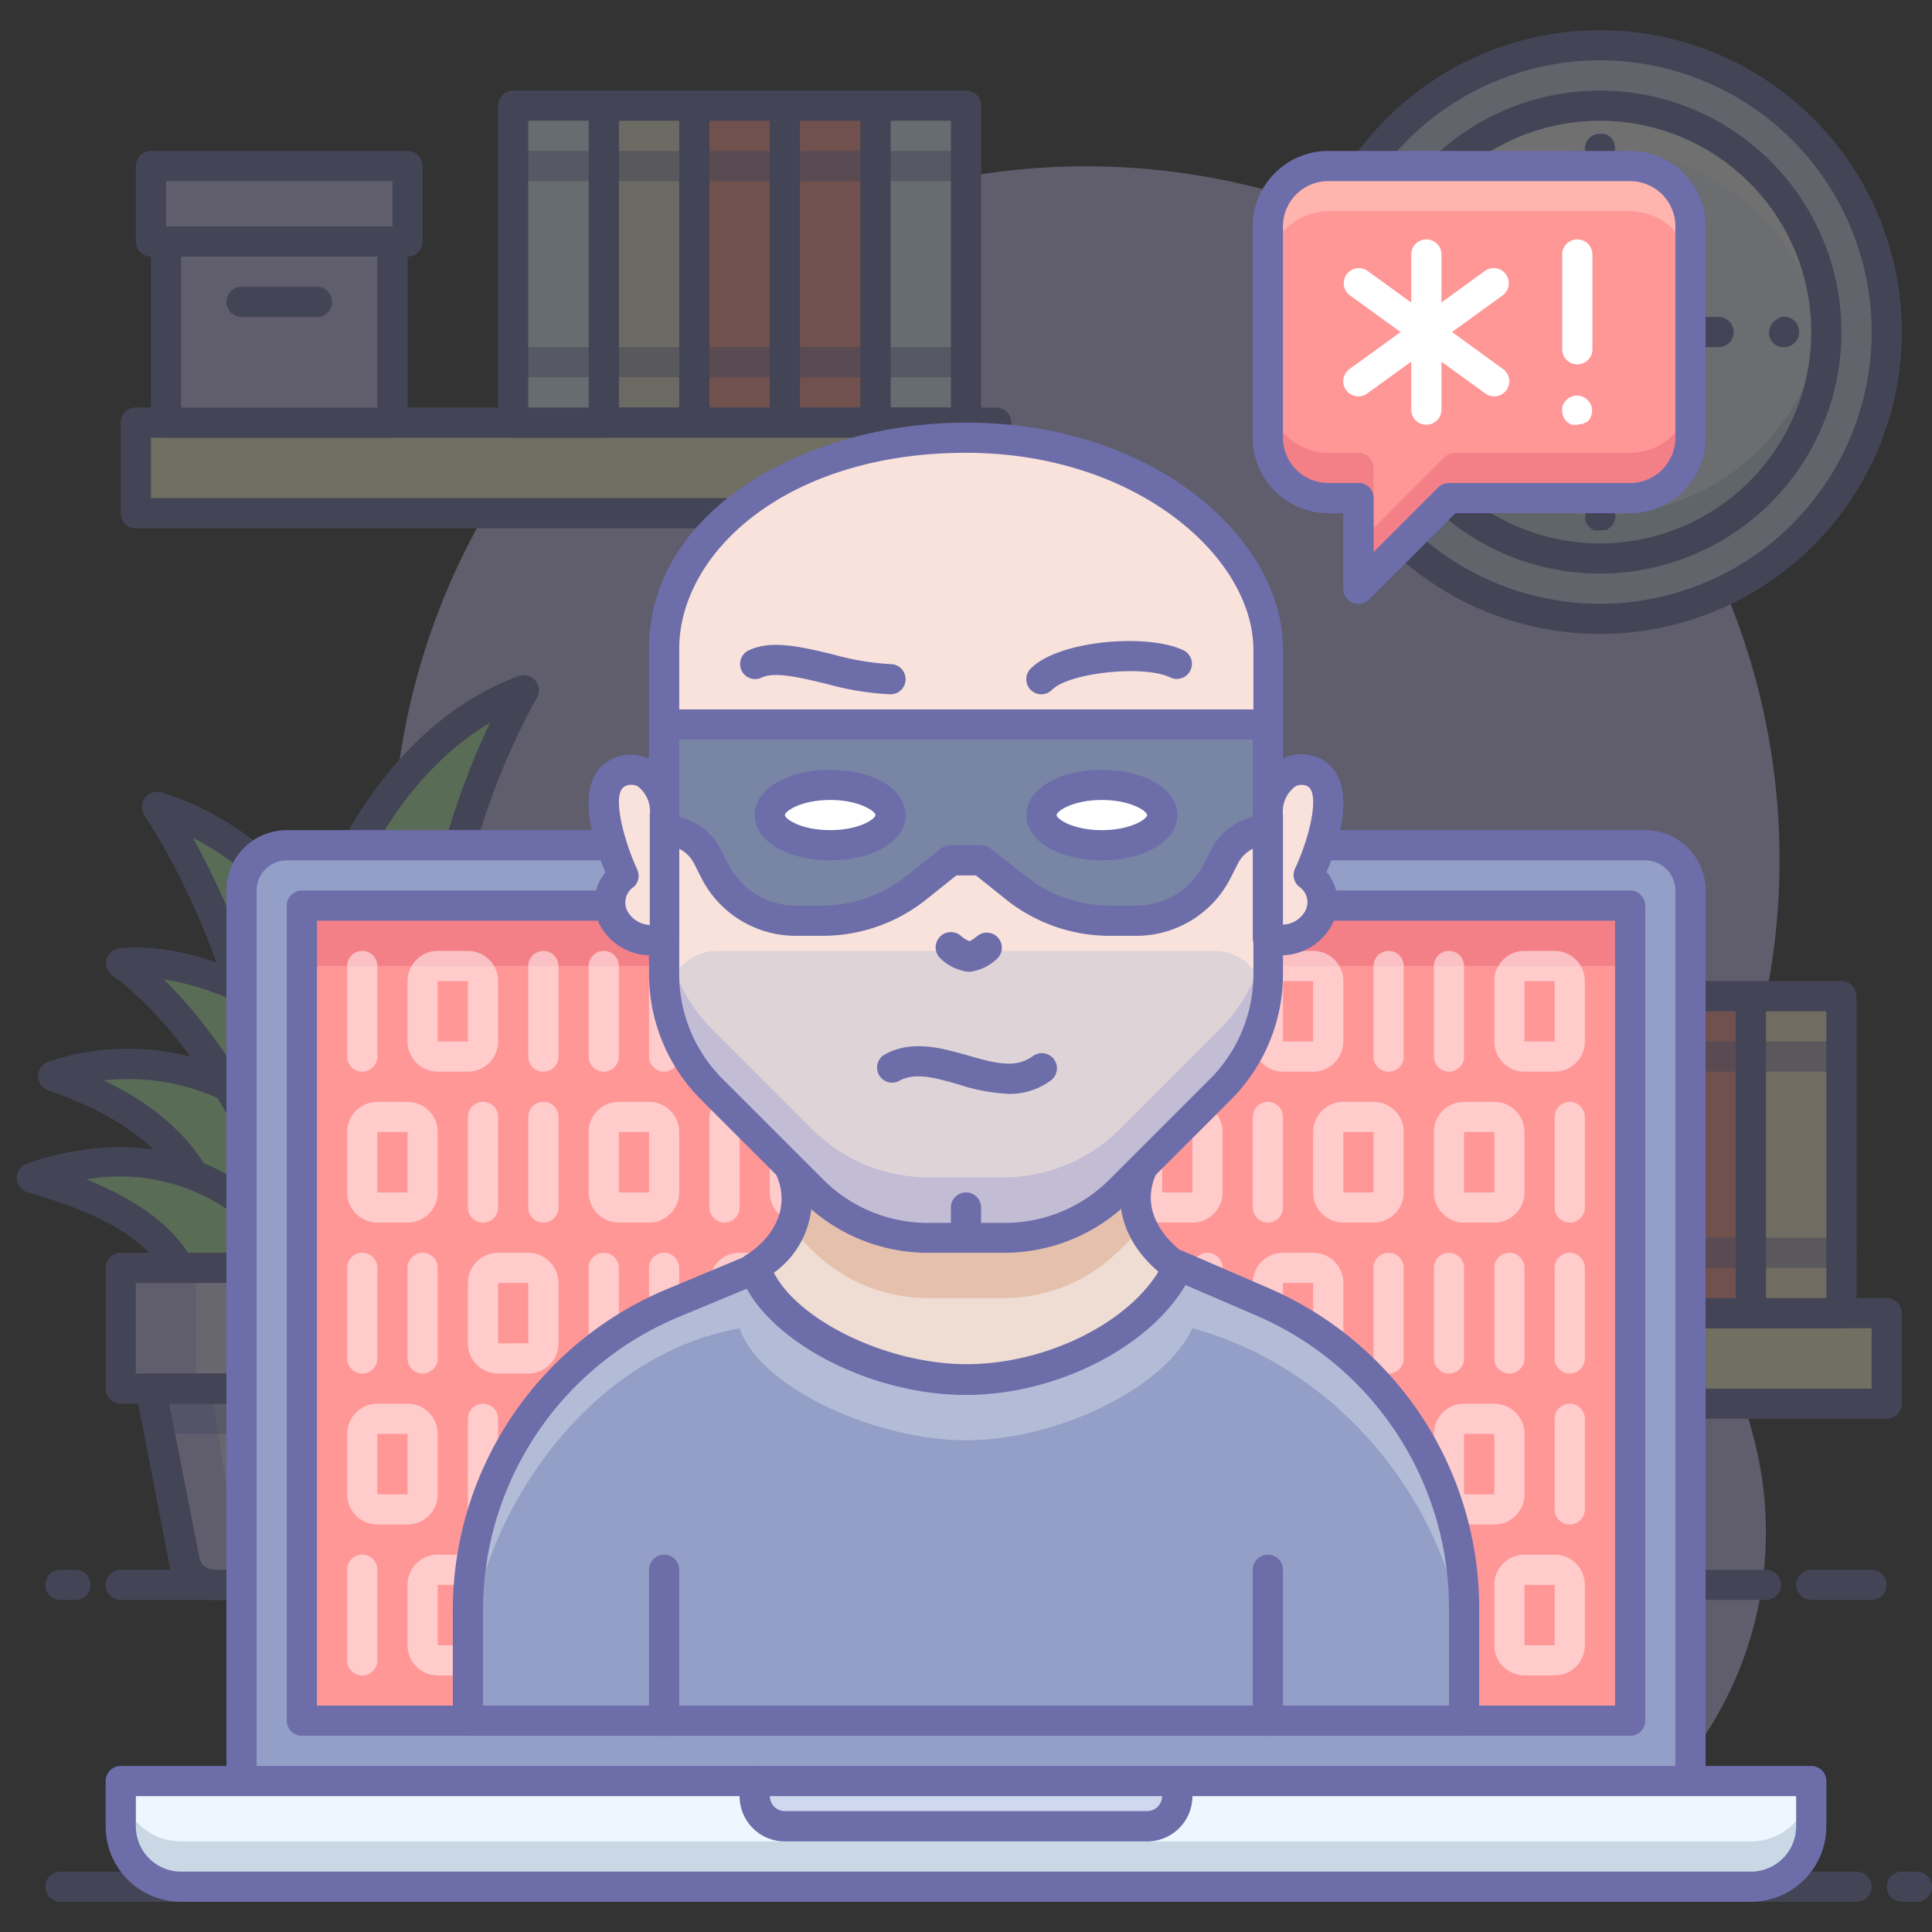 <?xml version="1.0" ?><svg data-name="001" id="_001" viewBox="0 0 128 128" xmlns="http://www.w3.org/2000/svg"><rect x="0" y="0" width="128" height="128" fill="#333333" stroke="none"/><defs><style>.cls-1{opacity:0.3;}.cls-15,.cls-2{fill:#c9c1f5;}.cls-3{fill:#f2eed5;}.cls-4{fill:#6d6daa;}.cls-5{fill:#fffad1;}.cls-6{fill:#e0f3ff;}.cls-7{fill:#ff968c;}.cls-8{fill:#fff2cc;}.cls-9{fill:#ced8ee;}.cls-10{fill:#eef6ff;}.cls-11{fill:#7595b5;}.cls-12,.cls-16{fill:#fff;}.cls-13{opacity:0.5;}.cls-14{fill:#b1f1a8;}.cls-15,.cls-16,.cls-17{fill-rule:evenodd;}.cls-17{fill:#554dad;}.cls-18{fill:#939fc6;}.cls-19{fill:#ff9797;}.cls-20{fill:#db4962;}.cls-21{fill:#7690a8;}.cls-22{fill:#fff9e0;}.cls-23{fill:#efdcd2;}.cls-24{fill:#cc7e54;}.cls-25{fill:#f9e2dc;}.cls-26{fill:#9eb2cc;}.cls-27{fill:#8484cf;}.cls-28{fill:#7985a5;}</style></defs><title/><g class="cls-1"><path class="cls-2" d="M116.25,69.17A45.95,45.95,0,1,0,26,56.82a50.29,50.29,0,0,1-5.85,23.53A27,27,0,0,0,45.08,120a27.47,27.47,0,0,0,4.36-.53c10.76-2.2,22.06-1.18,31.83,3.83a24.53,24.53,0,0,0,34.24-13.41,24.48,24.48,0,0,0,.55-15.1A47.49,47.49,0,0,1,116.25,69.17Z"/><rect class="cls-3" height="21" width="6" x="86.01" y="66"/><path class="cls-4" d="M92,88H86a1,1,0,0,1-1-1V66a1,1,0,0,1,1-1h6a1,1,0,0,1,1,1V87A1,1,0,0,1,92,88Zm-5-2h4V67H87Z"/><rect class="cls-5" height="6" width="44" x="81.01" y="87"/><path class="cls-4" d="M125,94H81a1,1,0,0,1-1-1V87a1,1,0,0,1,1-1h44a1,1,0,0,1,1,1v6A1,1,0,0,1,125,94ZM82,92h42V88H82Z"/><rect class="cls-6" height="21" width="6" x="104.01" y="66"/><path class="cls-4" d="M110,88h-6a1,1,0,0,1-1-1V66a1,1,0,0,1,1-1h6a1,1,0,0,1,1,1V87A1,1,0,0,1,110,88Zm-5-2h4V67h-4Z"/><rect class="cls-7" height="21" width="6" x="110.01" y="66"/><path class="cls-4" d="M116,88h-6a1,1,0,0,1-1-1V66a1,1,0,0,1,1-1h6a1,1,0,0,1,1,1V87A1,1,0,0,1,116,88Zm-5-2h4V67h-4Z"/><rect class="cls-6" height="21" width="6" x="98.01" y="66"/><path class="cls-4" d="M104,88H98a1,1,0,0,1-1-1V66a1,1,0,0,1,1-1h6a1,1,0,0,1,1,1V87A1,1,0,0,1,104,88Zm-5-2h4V67H99Z"/><rect class="cls-7" height="21" width="6" x="92.01" y="66"/><path class="cls-4" d="M98,88H92a1,1,0,0,1-1-1V66a1,1,0,0,1,1-1h6a1,1,0,0,1,1,1V87A1,1,0,0,1,98,88Zm-5-2h4V67H93Z"/><rect class="cls-8" height="21" width="6" x="116.01" y="66"/><path class="cls-4" d="M122,88h-6a1,1,0,0,1-1-1V66a1,1,0,0,1,1-1h6a1,1,0,0,1,1,1V87A1,1,0,0,1,122,88Zm-5-2h4V67h-4Z"/><path class="cls-4" d="M117,106H8a1,1,0,0,1,0-2H117a1,1,0,0,1,0,2Z"/><path class="cls-4" d="M124,106h-4a1,1,0,0,1,0-2h4a1,1,0,0,1,0,2Z"/><path class="cls-4" d="M5,106H4a1,1,0,1,1,0-2H5a1,1,0,0,1,0,2Z"/><circle class="cls-9" cx="106" cy="22" r="19"/><path class="cls-4" d="M106,42a20,20,0,1,1,20-20A20,20,0,0,1,106,42Zm0-38a18,18,0,1,0,18,18A18,18,0,0,0,106,4Z"/><circle class="cls-10" cx="106" cy="22" r="15"/><g class="cls-1"><path class="cls-11" d="M106,34.14a15,15,0,0,1-14.92-13.5c0,.45-.08.9-.08,1.36a15,15,0,0,0,30,0c0-.46,0-.91-.08-1.36A15,15,0,0,1,106,34.14Z"/></g><path class="cls-12" d="M106,9.86a15,15,0,0,1,14.92,13.5c0-.45.08-.9.08-1.36a15,15,0,0,0-30,0c0,.46,0,.91.08,1.36A15,15,0,0,1,106,9.86Z"/><path class="cls-4" d="M106,38a16,16,0,1,1,16-16A16,16,0,0,1,106,38Zm0-30a14,14,0,1,0,14,14A14,14,0,0,0,106,8Z"/><path class="cls-4" d="M106,10.86a1,1,0,0,1-1-1,1.09,1.09,0,0,1,.08-.39,1,1,0,0,1,.21-.32,1,1,0,0,1,.9-.27l.19,0,.17.09.16.13a1,1,0,0,1,.21.32,1.09,1.09,0,0,1,.08.39,1,1,0,0,1-.29.7A1,1,0,0,1,106,10.86Z"/><path class="cls-4" d="M106,35.14a.68.68,0,0,1-.2,0l-.18,0-.18-.1a.77.77,0,0,1-.15-.12,1.55,1.55,0,0,1-.12-.15.68.68,0,0,1-.09-.17.85.85,0,0,1-.06-.19,1.38,1.38,0,0,1,0-.2,1,1,0,0,1,1.19-1l.19.06.17.09.16.13a1,1,0,0,1,0,1.41.6.6,0,0,1-.16.12.94.94,0,0,1-.17.1l-.19,0A.61.61,0,0,1,106,35.14Z"/><path class="cls-4" d="M118.14,23,118,23a.61.61,0,0,1-.19-.06.56.56,0,0,1-.17-.09.61.61,0,0,1-.15-.12l-.13-.15a.78.78,0,0,1-.09-.18.59.59,0,0,1-.06-.19,1.14,1.14,0,0,1,0-.19,1,1,0,0,1,.3-.71l.15-.12a.56.56,0,0,1,.17-.09A.6.6,0,0,1,118,21a1,1,0,0,1,.9.27,1,1,0,0,1,.29.71.63.63,0,0,1,0,.19,1.08,1.08,0,0,1-.05.19,1.5,1.5,0,0,1-.1.18.82.82,0,0,1-.12.15A1,1,0,0,1,118.14,23Z"/><path class="cls-4" d="M93.86,23a1,1,0,0,1-.71-.29.6.6,0,0,1-.12-.16,1,1,0,0,1-.1-.17,1.24,1.24,0,0,1,0-.18.66.66,0,0,1,0-.2,1,1,0,0,1,.07-.38,1.19,1.19,0,0,1,.22-.33,1,1,0,0,1,1.41,0,1,1,0,0,1,.3.71,1.38,1.38,0,0,1,0,.2,1.44,1.44,0,0,1-.06.18.92.92,0,0,1-.09.17,1,1,0,0,1-.13.16A1,1,0,0,1,93.86,23Z"/><path class="cls-4" d="M106,24.43A2.43,2.43,0,1,1,108.43,22,2.43,2.43,0,0,1,106,24.43Zm0-2.86a.43.43,0,1,0,.43.43A.43.43,0,0,0,106,21.57Z"/><path class="cls-4" d="M106,21.57a1,1,0,0,1-1-1V13.43a1,1,0,0,1,2,0v7.14A1,1,0,0,1,106,21.57Z"/><path class="cls-4" d="M113.86,23h-6.43a1,1,0,0,1,0-2h6.43a1,1,0,1,1,0,2Z"/><g class="cls-13"><path class="cls-4" d="M98,71H92a1,1,0,0,1,0-2h6a1,1,0,0,1,0,2Z"/><path class="cls-4" d="M98,84H92a1,1,0,0,1,0-2h6a1,1,0,0,1,0,2Z"/></g><g class="cls-13"><path class="cls-4" d="M104,71H98a1,1,0,0,1,0-2h6a1,1,0,0,1,0,2Z"/><path class="cls-4" d="M104,84H98a1,1,0,0,1,0-2h6a1,1,0,0,1,0,2Z"/></g><g class="cls-13"><path class="cls-4" d="M92,71H86a1,1,0,0,1,0-2h6a1,1,0,0,1,0,2Z"/><path class="cls-4" d="M92,84H86a1,1,0,0,1,0-2h6a1,1,0,0,1,0,2Z"/></g><g class="cls-13"><path class="cls-4" d="M116,71h-6a1,1,0,0,1,0-2h6a1,1,0,0,1,0,2Z"/><path class="cls-4" d="M116,84h-6a1,1,0,0,1,0-2h6a1,1,0,0,1,0,2Z"/></g><g class="cls-13"><path class="cls-4" d="M122,71h-6a1,1,0,0,1,0-2h6a1,1,0,0,1,0,2Z"/><path class="cls-4" d="M122,84h-6a1,1,0,0,1,0-2h6a1,1,0,0,1,0,2Z"/></g><g class="cls-13"><path class="cls-4" d="M110,71h-6a1,1,0,0,1,0-2h6a1,1,0,0,1,0,2Z"/><path class="cls-4" d="M110,84h-6a1,1,0,0,1,0-2h6a1,1,0,0,1,0,2Z"/></g><path class="cls-14" d="M34.7,45.72C27.32,59,27,75.89,27.25,93.1l-10.42.69C16.43,65.69,23.64,49.81,34.7,45.72Z"/><path class="cls-4" d="M16.83,94.79a1,1,0,0,1-1-1c-.51-36.5,11.39-46.38,18.53-49a1,1,0,0,1,1.22,1.42c-7.22,13-7.58,29.57-7.33,46.88a1,1,0,0,1-.93,1l-10.42.69Zm15.63-46.9c-9.52,5.63-14.8,21.67-14.64,44.83l8.42-.55C26,76.06,26.44,60.57,32.46,47.89Z"/><path class="cls-14" d="M10.4,53.49c8.24,12.74,9.67,29.6,10.55,46.79H31.39C29.93,72.22,21.7,56.85,10.4,53.49Z"/><path class="cls-4" d="M31.39,101.28H20.95a1,1,0,0,1-1-.95C19.07,83,17.61,66.49,9.56,54a1,1,0,0,1,1.12-1.5C18,54.7,30.5,63.78,32.39,100.23a1,1,0,0,1-1,1.05Zm-9.49-2h8.44C29,76.17,22.65,60.51,12.78,55.51,19.61,67.77,21.05,83.19,21.89,99.28Z"/><path class="cls-14" d="M39,60.42c-6.09,6.19-9.07,19.45-9,25.3l-11.74-.3C21.75,71.13,31.31,60.86,39,60.42Z"/><path class="cls-4" d="M29.94,86.73h0l-11.74-.3a1,1,0,0,1-.95-1.24C21.1,69.62,31.3,59.86,38.93,59.42a1,1,0,0,1,.77,1.7c-5.87,6-8.78,19-8.75,24.6a1,1,0,0,1-1,1ZM19.49,84.46,29,84.7c.25-5.42,2.53-16,7.4-22.71C30.18,64.19,22.8,72.46,19.49,84.46Z"/><path class="cls-14" d="M43.71,75.39c-7.35,4.31-9.64,9.22-8.36,17.15L23.5,98C24.59,81.94,33.8,74.17,43.71,75.39Z"/><path class="cls-4" d="M23.5,99a1,1,0,0,1-1-1.07c.59-8.7,3.64-15.74,8.6-19.83A16.4,16.4,0,0,1,43.83,74.4a1,1,0,0,1,.38,1.85c-6.89,4-9.1,8.56-7.88,16.13a1,1,0,0,1-.57,1.07L23.92,98.93A1,1,0,0,1,23.5,99Zm17-22.71a14.43,14.43,0,0,0-8.12,3.35c-4.21,3.47-6.92,9.37-7.72,16.73l9.6-4.44C33.31,85,35.16,80.28,40.49,76.31Z"/><path class="cls-14" d="M3.53,71.3c8,2.8,11.24,7.17,11.53,15.2l12.68,3.07C23.56,74,13,68.18,3.53,71.3Z"/><path class="cls-4" d="M27.75,90.58a1,1,0,0,1-.24,0L14.83,87.47a1,1,0,0,1-.76-.94c-.28-7.66-3.33-11.67-10.87-14.29a1,1,0,0,1,0-1.89,16.41,16.41,0,0,1,13.22,1.18c5.65,3.05,10,9.37,12.28,17.79a1,1,0,0,1-1,1.26ZM16,85.71,26.31,88.2c-2.22-7.06-6-12.32-10.82-14.91a14.45,14.45,0,0,0-8.62-1.71C12.87,74.44,15.6,78.73,16,85.71Z"/><path class="cls-14" d="M8,63.81C15,69,19.6,80,20.49,85.74l10.69-.48C28.82,71.25,15.69,63,8,63.81Z"/><path class="cls-4" d="M20.49,86.74a1,1,0,0,1-1-.85c-.86-5.62-5.29-16.27-12.05-21.27a1,1,0,0,1,.5-1.8c8-.79,21.76,7.68,24.22,22.27a1,1,0,0,1-.94,1.17l-10.69.48ZM10.85,64.89c5.64,5.48,9.4,14.36,10.47,19.8L30,84.31C27.55,73,17.94,65.94,10.85,64.89Z"/><path class="cls-14" d="M41.85,70.54C33.94,73.72,31,78.23,31,86.27L18.51,89.94C22,74.19,32.23,67.88,41.85,70.54Z"/><path class="cls-4" d="M18.51,90.94a1,1,0,0,1-1-1.21c1.87-8.51,5.93-15,11.43-18.34a16.41,16.41,0,0,1,13.15-1.8,1,1,0,0,1,.11,1.89C34.81,74.45,32,78.6,32,86.26a1,1,0,0,1-.72,1L18.79,90.9A1,1,0,0,1,18.51,90.94Zm19-20A14.5,14.5,0,0,0,30,73.09c-4.67,2.81-8.23,8.25-10.11,15.4l10.15-3c.1-7,2.63-11.4,8.49-14.54C38.2,71,37.87,70.95,37.54,70.95Z"/><path class="cls-14" d="M2.11,78c11.06,3.12,12,8,10,16.26l12.32,4.3C22.74,81.83,13.89,74,2.11,78Z"/><path class="cls-4" d="M24.42,99.61a1,1,0,0,1-.33-.06l-12.32-4.3a1,1,0,0,1-.64-1.19c2-7.87,1.08-12.13-9.29-15.06a1,1,0,0,1-.05-1.91c5.19-1.78,10-1.38,13.93,1.13,5.36,3.44,8.72,10.45,9.7,20.28a1,1,0,0,1-1,1.1Zm-11.14-6,10,3.48c-1.1-8.26-4.12-14.35-8.61-17.22a12.67,12.67,0,0,0-8.95-1.73C14,81.46,14.92,86.47,13.28,93.66Z"/><path class="cls-15" d="M31.85,105H14.15a2,2,0,0,1-2-1.62L10,92H36l-2.19,11.38A2,2,0,0,1,31.85,105Z"/><g class="cls-13"><polygon class="cls-16" points="19 105 16 105 14 92 17 92 19 105"/></g><g class="cls-1"><polygon class="cls-17" points="35.42 95 36 92 10 92 10.58 95 35.42 95"/></g><rect class="cls-2" height="8" width="30" x="8" y="84"/><g class="cls-13"><rect class="cls-12" height="8" width="3" x="13" y="84"/></g><path class="cls-4" d="M31.85,106H14.15a3,3,0,0,1-2.95-2.43L9,92.19A1,1,0,0,1,10,91H36a1,1,0,0,1,1,1.19l-2.19,11.38A3,3,0,0,1,31.85,106ZM11.21,93l2,10.19a1,1,0,0,0,1,.81h17.7a1,1,0,0,0,1-.81l2-10.19Z"/><path class="cls-4" d="M38,93H8a1,1,0,0,1-1-1V84a1,1,0,0,1,1-1H38a1,1,0,0,1,1,1v8A1,1,0,0,1,38,93ZM9,91H37V85H9Z"/><path class="cls-4" d="M69,118H59a1,1,0,0,1,0-2H69a1,1,0,0,1,0,2Z"/><path class="cls-4" d="M56,118H55a1,1,0,0,1,0-2h1a1,1,0,0,1,0,2Z"/><path class="cls-4" d="M123,126H4a1,1,0,0,1,0-2H123a1,1,0,1,1,0,2Z"/><path class="cls-4" d="M127,126h-1a1,1,0,0,1,0-2h1a1,1,0,1,1,0,2Z"/><rect class="cls-6" height="21" width="6" x="58" y="7"/><path class="cls-4" d="M64,29H58a1,1,0,0,1-1-1V7a1,1,0,0,1,1-1h6a1,1,0,0,1,1,1V28A1,1,0,0,1,64,29Zm-5-2h4V8H59Z"/><rect class="cls-7" height="21" width="6" x="46" y="7"/><path class="cls-4" d="M52,29H46a1,1,0,0,1-1-1V7a1,1,0,0,1,1-1h6a1,1,0,0,1,1,1V28A1,1,0,0,1,52,29Zm-5-2h4V8H47Z"/><rect class="cls-7" height="21" width="6" x="52" y="7"/><path class="cls-4" d="M58,29H52a1,1,0,0,1-1-1V7a1,1,0,0,1,1-1h6a1,1,0,0,1,1,1V28A1,1,0,0,1,58,29Zm-5-2h4V8H53Z"/><rect class="cls-3" height="21" transform="translate(86 35) rotate(180)" width="6" x="40" y="7"/><path class="cls-4" d="M46,29H40a1,1,0,0,1-1-1V7a1,1,0,0,1,1-1h6a1,1,0,0,1,1,1V28A1,1,0,0,1,46,29Zm-5-2h4V8H41Z"/><rect class="cls-5" height="6" width="57" x="9" y="28"/><path class="cls-4" d="M66,35H9a1,1,0,0,1-1-1V28a1,1,0,0,1,1-1H66a1,1,0,0,1,1,1v6A1,1,0,0,1,66,35ZM10,33H65V29H10Z"/><rect class="cls-6" height="21" transform="translate(74 35) rotate(180)" width="6" x="34" y="7"/><path class="cls-4" d="M40,29H34a1,1,0,0,1-1-1V7a1,1,0,0,1,1-1h6a1,1,0,0,1,1,1V28A1,1,0,0,1,40,29Zm-5-2h4V8H35Z"/><rect class="cls-2" height="12" width="15" x="11" y="16"/><path class="cls-4" d="M26,29H11a1,1,0,0,1-1-1V16a1,1,0,0,1,1-1H26a1,1,0,0,1,1,1V28A1,1,0,0,1,26,29ZM12,27H25V17H12Z"/><rect class="cls-2" height="5" width="17" x="10" y="11"/><path class="cls-4" d="M27,17H10a1,1,0,0,1-1-1V11a1,1,0,0,1,1-1H27a1,1,0,0,1,1,1v5A1,1,0,0,1,27,17ZM11,15H26V12H11Z"/><path class="cls-4" d="M21,21H16a1,1,0,0,1,0-2h5a1,1,0,0,1,0,2Z"/><g class="cls-13"><path class="cls-4" d="M58,12H52a1,1,0,0,1,0-2h6a1,1,0,0,1,0,2Z"/><path class="cls-4" d="M58,25H52a1,1,0,0,1,0-2h6a1,1,0,0,1,0,2Z"/></g><g class="cls-13"><path class="cls-4" d="M64,12H58a1,1,0,0,1,0-2h6a1,1,0,0,1,0,2Z"/><path class="cls-4" d="M64,25H58a1,1,0,0,1,0-2h6a1,1,0,0,1,0,2Z"/></g><g class="cls-13"><path class="cls-4" d="M52,12H46a1,1,0,0,1,0-2h6a1,1,0,0,1,0,2Z"/><path class="cls-4" d="M52,25H46a1,1,0,0,1,0-2h6a1,1,0,0,1,0,2Z"/></g><g class="cls-13"><path class="cls-4" d="M40,12H34a1,1,0,0,1,0-2h6a1,1,0,0,1,0,2Z"/><path class="cls-4" d="M40,25H34a1,1,0,0,1,0-2h6a1,1,0,0,1,0,2Z"/></g><g class="cls-13"><path class="cls-4" d="M46,12H40a1,1,0,0,1,0-2h6a1,1,0,0,1,0,2Z"/><path class="cls-4" d="M46,25H40a1,1,0,0,1,0-2h6a1,1,0,0,1,0,2Z"/></g></g><path class="cls-18" d="M19,56h90a3,3,0,0,1,3,3v62a0,0,0,0,1,0,0H16a0,0,0,0,1,0,0V59A3,3,0,0,1,19,56Z"/><path class="cls-4" d="M112,122H16a1,1,0,0,1-1-1V59a4,4,0,0,1,4-4h90a4,4,0,0,1,4,4v62A1,1,0,0,1,112,122Zm-95-2h94V59a2,2,0,0,0-2-2H19a2,2,0,0,0-2,2Z"/><path class="cls-9" d="M76,121H52a2,2,0,0,1-2-2v-1H78v1A2,2,0,0,1,76,121Z"/><path class="cls-4" d="M76,122H52a3,3,0,0,1-3-3v-1a1,1,0,0,1,1-1H78a1,1,0,0,1,1,1v1A3,3,0,0,1,76,122Zm-25-3a1,1,0,0,0,1,1H76a1,1,0,0,0,1-1Z"/><rect class="cls-19" height="54" width="88" x="20" y="60"/><g class="cls-1"><rect class="cls-20" height="4" width="88.05" x="19.95" y="60"/></g><path class="cls-4" d="M108,115H20a1,1,0,0,1-1-1V60a1,1,0,0,1,1-1h88a1,1,0,0,1,1,1v54A1,1,0,0,1,108,115Zm-87-2h86V61H21Z"/><path class="cls-10" d="M120,118H78v1a2,2,0,0,1-2,2H52a2,2,0,0,1-2-2v-1H8v3a4,4,0,0,0,4,4H116a4,4,0,0,0,4-4Z"/><g class="cls-1"><path class="cls-21" d="M116,122H12a4,4,0,0,1-4-4H8v3a4,4,0,0,0,4,4H116a4,4,0,0,0,4-4v-3A4,4,0,0,1,116,122Z"/></g><path class="cls-4" d="M116,126H12a5,5,0,0,1-5-5v-3a1,1,0,0,1,1-1H50a1,1,0,0,1,1,1v1a1,1,0,0,0,1,1H76a1,1,0,0,0,1-1v-1a1,1,0,0,1,1-1h42a1,1,0,0,1,1,1v3A5,5,0,0,1,116,126ZM9,119v2a3,3,0,0,0,3,3H116a3,3,0,0,0,3-3v-2H79a3,3,0,0,1-3,3H52a3,3,0,0,1-3-3Z"/><g class="cls-13"><path class="cls-12" d="M31,71H29a2,2,0,0,1-2-2V65a2,2,0,0,1,2-2h2a2,2,0,0,1,2,2v4A2,2,0,0,1,31,71Zm-2-6v4h2V65Z"/><path class="cls-12" d="M24,71a1,1,0,0,1-1-1V64a1,1,0,0,1,2,0v6A1,1,0,0,1,24,71Z"/><path class="cls-12" d="M36,71a1,1,0,0,1-1-1V64a1,1,0,0,1,2,0v6A1,1,0,0,1,36,71Z"/><path class="cls-12" d="M40,71a1,1,0,0,1-1-1V64a1,1,0,0,1,2,0v6A1,1,0,0,1,40,71Z"/><path class="cls-12" d="M44,71a1,1,0,0,1-1-1V64a1,1,0,0,1,2,0v6A1,1,0,0,1,44,71Z"/><path class="cls-12" d="M51,71H49a2,2,0,0,1-2-2V65a2,2,0,0,1,2-2h2a2,2,0,0,1,2,2v4A2,2,0,0,1,51,71Zm-2-6v4h2V65Z"/><path class="cls-12" d="M56,71a1,1,0,0,1-1-1V64a1,1,0,0,1,2,0v6A1,1,0,0,1,56,71Z"/><path class="cls-12" d="M27,81H25a2,2,0,0,1-2-2V75a2,2,0,0,1,2-2h2a2,2,0,0,1,2,2v4A2,2,0,0,1,27,81Zm-2-6v4h2V75Z"/><path class="cls-12" d="M32,81a1,1,0,0,1-1-1V74a1,1,0,0,1,2,0v6A1,1,0,0,1,32,81Z"/><path class="cls-12" d="M48,81a1,1,0,0,1-1-1V74a1,1,0,0,1,2,0v6A1,1,0,0,1,48,81Z"/><path class="cls-12" d="M43,81H41a2,2,0,0,1-2-2V75a2,2,0,0,1,2-2h2a2,2,0,0,1,2,2v4A2,2,0,0,1,43,81Zm-2-6v4h2V75Z"/><path class="cls-12" d="M55,81H53a2,2,0,0,1-2-2V75a2,2,0,0,1,2-2h2a2,2,0,0,1,2,2v4A2,2,0,0,1,55,81Zm-2-6v4h2V75Z"/><path class="cls-12" d="M36,81a1,1,0,0,1-1-1V74a1,1,0,0,1,2,0v6A1,1,0,0,1,36,81Z"/><path class="cls-12" d="M24,91a1,1,0,0,1-1-1V84a1,1,0,0,1,2,0v6A1,1,0,0,1,24,91Z"/><path class="cls-12" d="M28,91a1,1,0,0,1-1-1V84a1,1,0,0,1,2,0v6A1,1,0,0,1,28,91Z"/><path class="cls-12" d="M44,91a1,1,0,0,1-1-1V84a1,1,0,0,1,2,0v6A1,1,0,0,1,44,91Z"/><path class="cls-12" d="M56,91a1,1,0,0,1-1-1V84a1,1,0,0,1,2,0v6A1,1,0,0,1,56,91Z"/><path class="cls-12" d="M35,91H33a2,2,0,0,1-2-2V85a2,2,0,0,1,2-2h2a2,2,0,0,1,2,2v4A2,2,0,0,1,35,91Zm-2-6v4h2V85Z"/><path class="cls-12" d="M51,91H49a2,2,0,0,1-2-2V85a2,2,0,0,1,2-2h2a2,2,0,0,1,2,2v4A2,2,0,0,1,51,91Zm-2-6v4h2V85Z"/><path class="cls-12" d="M40,91a1,1,0,0,1-1-1V84a1,1,0,0,1,2,0v6A1,1,0,0,1,40,91Z"/><path class="cls-12" d="M67,71H65a2,2,0,0,1-2-2V65a2,2,0,0,1,2-2h2a2,2,0,0,1,2,2v4A2,2,0,0,1,67,71Zm-2-6v4h2V65Z"/><path class="cls-12" d="M60,71a1,1,0,0,1-1-1V64a1,1,0,0,1,2,0v6A1,1,0,0,1,60,71Z"/><path class="cls-12" d="M72,71a1,1,0,0,1-1-1V64a1,1,0,0,1,2,0v6A1,1,0,0,1,72,71Z"/><path class="cls-12" d="M76,71a1,1,0,0,1-1-1V64a1,1,0,0,1,2,0v6A1,1,0,0,1,76,71Z"/><path class="cls-12" d="M80,71a1,1,0,0,1-1-1V64a1,1,0,0,1,2,0v6A1,1,0,0,1,80,71Z"/><path class="cls-12" d="M87,71H85a2,2,0,0,1-2-2V65a2,2,0,0,1,2-2h2a2,2,0,0,1,2,2v4A2,2,0,0,1,87,71Zm-2-6v4h2V65Z"/><path class="cls-12" d="M92,71a1,1,0,0,1-1-1V64a1,1,0,0,1,2,0v6A1,1,0,0,1,92,71Z"/><path class="cls-12" d="M63,81H61a2,2,0,0,1-2-2V75a2,2,0,0,1,2-2h2a2,2,0,0,1,2,2v4A2,2,0,0,1,63,81Zm-2-6v4h2V75Z"/><path class="cls-12" d="M68,81a1,1,0,0,1-1-1V74a1,1,0,0,1,2,0v6A1,1,0,0,1,68,81Z"/><path class="cls-12" d="M84,81a1,1,0,0,1-1-1V74a1,1,0,0,1,2,0v6A1,1,0,0,1,84,81Z"/><path class="cls-12" d="M79,81H77a2,2,0,0,1-2-2V75a2,2,0,0,1,2-2h2a2,2,0,0,1,2,2v4A2,2,0,0,1,79,81Zm-2-6v4h2V75Z"/><path class="cls-12" d="M91,81H89a2,2,0,0,1-2-2V75a2,2,0,0,1,2-2h2a2,2,0,0,1,2,2v4A2,2,0,0,1,91,81Zm-2-6v4h2V75Z"/><path class="cls-12" d="M72,81a1,1,0,0,1-1-1V74a1,1,0,0,1,2,0v6A1,1,0,0,1,72,81Z"/><path class="cls-12" d="M60,91a1,1,0,0,1-1-1V84a1,1,0,0,1,2,0v6A1,1,0,0,1,60,91Z"/><path class="cls-12" d="M64,91a1,1,0,0,1-1-1V84a1,1,0,0,1,2,0v6A1,1,0,0,1,64,91Z"/><path class="cls-12" d="M80,91a1,1,0,0,1-1-1V84a1,1,0,0,1,2,0v6A1,1,0,0,1,80,91Z"/><path class="cls-12" d="M92,91a1,1,0,0,1-1-1V84a1,1,0,0,1,2,0v6A1,1,0,0,1,92,91Z"/><path class="cls-12" d="M71,91H69a2,2,0,0,1-2-2V85a2,2,0,0,1,2-2h2a2,2,0,0,1,2,2v4A2,2,0,0,1,71,91Zm-2-6v4h2V85Z"/><path class="cls-12" d="M87,91H85a2,2,0,0,1-2-2V85a2,2,0,0,1,2-2h2a2,2,0,0,1,2,2v4A2,2,0,0,1,87,91Zm-2-6v4h2V85Z"/><path class="cls-12" d="M76,91a1,1,0,0,1-1-1V84a1,1,0,0,1,2,0v6A1,1,0,0,1,76,91Z"/><path class="cls-12" d="M103,71h-2a2,2,0,0,1-2-2V65a2,2,0,0,1,2-2h2a2,2,0,0,1,2,2v4A2,2,0,0,1,103,71Zm-2-6v4h2V65Z"/><path class="cls-12" d="M96,71a1,1,0,0,1-1-1V64a1,1,0,0,1,2,0v6A1,1,0,0,1,96,71Z"/><path class="cls-12" d="M99,81H97a2,2,0,0,1-2-2V75a2,2,0,0,1,2-2h2a2,2,0,0,1,2,2v4A2,2,0,0,1,99,81Zm-2-6v4h2V75Z"/><path class="cls-12" d="M104,81a1,1,0,0,1-1-1V74a1,1,0,0,1,2,0v6A1,1,0,0,1,104,81Z"/><path class="cls-12" d="M96,91a1,1,0,0,1-1-1V84a1,1,0,0,1,2,0v6A1,1,0,0,1,96,91Z"/><path class="cls-12" d="M100,91a1,1,0,0,1-1-1V84a1,1,0,0,1,2,0v6A1,1,0,0,1,100,91Z"/><path class="cls-12" d="M104,91a1,1,0,0,1-1-1V84a1,1,0,0,1,2,0v6A1,1,0,0,1,104,91Z"/><path class="cls-12" d="M99,101H97a2,2,0,0,1-2-2V95a2,2,0,0,1,2-2h2a2,2,0,0,1,2,2v4A2,2,0,0,1,99,101Zm-2-6v4h2V95Z"/><path class="cls-12" d="M104,101a1,1,0,0,1-1-1V94a1,1,0,0,1,2,0v6A1,1,0,0,1,104,101Z"/><path class="cls-12" d="M92,101a1,1,0,0,1-1-1V94a1,1,0,0,1,2,0v6A1,1,0,0,1,92,101Z"/><path class="cls-12" d="M88,101a1,1,0,0,1-1-1V94a1,1,0,0,1,2,0v6A1,1,0,0,1,88,101Z"/><path class="cls-12" d="M84,101a1,1,0,0,1-1-1V94a1,1,0,0,1,2,0v6A1,1,0,0,1,84,101Z"/><path class="cls-12" d="M79,101H77a2,2,0,0,1-2-2V95a2,2,0,0,1,2-2h2a2,2,0,0,1,2,2v4A2,2,0,0,1,79,101Zm-2-6v4h2V95Z"/><path class="cls-12" d="M72,101a1,1,0,0,1-1-1V94a1,1,0,0,1,2,0v6A1,1,0,0,1,72,101Z"/><path class="cls-12" d="M103,111h-2a2,2,0,0,1-2-2v-4a2,2,0,0,1,2-2h2a2,2,0,0,1,2,2v4A2,2,0,0,1,103,111Zm-2-6v4h2v-4Z"/><path class="cls-12" d="M96,111a1,1,0,0,1-1-1v-6a1,1,0,0,1,2,0v6A1,1,0,0,1,96,111Z"/><path class="cls-12" d="M80,111a1,1,0,0,1-1-1v-6a1,1,0,0,1,2,0v6A1,1,0,0,1,80,111Z"/><path class="cls-12" d="M87,111H85a2,2,0,0,1-2-2v-4a2,2,0,0,1,2-2h2a2,2,0,0,1,2,2v4A2,2,0,0,1,87,111Zm-2-6v4h2v-4Z"/><path class="cls-12" d="M75,111H73a2,2,0,0,1-2-2v-4a2,2,0,0,1,2-2h2a2,2,0,0,1,2,2v4A2,2,0,0,1,75,111Zm-2-6v4h2v-4Z"/><path class="cls-12" d="M92,111a1,1,0,0,1-1-1v-6a1,1,0,0,1,2,0v6A1,1,0,0,1,92,111Z"/><path class="cls-12" d="M63,101H61a2,2,0,0,1-2-2V95a2,2,0,0,1,2-2h2a2,2,0,0,1,2,2v4A2,2,0,0,1,63,101Zm-2-6v4h2V95Z"/><path class="cls-12" d="M68,101a1,1,0,0,1-1-1V94a1,1,0,0,1,2,0v6A1,1,0,0,1,68,101Z"/><path class="cls-12" d="M56,101a1,1,0,0,1-1-1V94a1,1,0,0,1,2,0v6A1,1,0,0,1,56,101Z"/><path class="cls-12" d="M52,101a1,1,0,0,1-1-1V94a1,1,0,0,1,2,0v6A1,1,0,0,1,52,101Z"/><path class="cls-12" d="M48,101a1,1,0,0,1-1-1V94a1,1,0,0,1,2,0v6A1,1,0,0,1,48,101Z"/><path class="cls-12" d="M43,101H41a2,2,0,0,1-2-2V95a2,2,0,0,1,2-2h2a2,2,0,0,1,2,2v4A2,2,0,0,1,43,101Zm-2-6v4h2V95Z"/><path class="cls-12" d="M36,101a1,1,0,0,1-1-1V94a1,1,0,0,1,2,0v6A1,1,0,0,1,36,101Z"/><path class="cls-12" d="M67,111H65a2,2,0,0,1-2-2v-4a2,2,0,0,1,2-2h2a2,2,0,0,1,2,2v4A2,2,0,0,1,67,111Zm-2-6v4h2v-4Z"/><path class="cls-12" d="M60,111a1,1,0,0,1-1-1v-6a1,1,0,0,1,2,0v6A1,1,0,0,1,60,111Z"/><path class="cls-12" d="M44,111a1,1,0,0,1-1-1v-6a1,1,0,0,1,2,0v6A1,1,0,0,1,44,111Z"/><path class="cls-12" d="M51,111H49a2,2,0,0,1-2-2v-4a2,2,0,0,1,2-2h2a2,2,0,0,1,2,2v4A2,2,0,0,1,51,111Zm-2-6v4h2v-4Z"/><path class="cls-12" d="M39,111H37a2,2,0,0,1-2-2v-4a2,2,0,0,1,2-2h2a2,2,0,0,1,2,2v4A2,2,0,0,1,39,111Zm-2-6v4h2v-4Z"/><path class="cls-12" d="M56,111a1,1,0,0,1-1-1v-6a1,1,0,0,1,2,0v6A1,1,0,0,1,56,111Z"/><path class="cls-12" d="M27,101H25a2,2,0,0,1-2-2V95a2,2,0,0,1,2-2h2a2,2,0,0,1,2,2v4A2,2,0,0,1,27,101Zm-2-6v4h2V95Z"/><path class="cls-12" d="M32,101a1,1,0,0,1-1-1V94a1,1,0,0,1,2,0v6A1,1,0,0,1,32,101Z"/><path class="cls-12" d="M31,111H29a2,2,0,0,1-2-2v-4a2,2,0,0,1,2-2h2a2,2,0,0,1,2,2v4A2,2,0,0,1,31,111Zm-2-6v4h2v-4Z"/><path class="cls-12" d="M24,111a1,1,0,0,1-1-1v-6a1,1,0,0,1,2,0v6A1,1,0,0,1,24,111Z"/></g><path class="cls-19" d="M108,11H88a4,4,0,0,0-4,4V29a4,4,0,0,0,4,4h2v6l6-6h12a4,4,0,0,0,4-4V15A4,4,0,0,0,108,11Z"/><g class="cls-1"><path class="cls-20" d="M91,31a1,1,0,0,0-1-1H88a4,4,0,0,1-4-4v3a4,4,0,0,0,4,4h3Z"/><path class="cls-20" d="M108,30H96.41a1,1,0,0,0-.71.29L90,36v3l6-6h12a4,4,0,0,0,4-4V26A4,4,0,0,1,108,30Z"/></g><g class="cls-1"><path class="cls-22" d="M108,11H88a4,4,0,0,0-4,4v3a4,4,0,0,1,4-4h20a4,4,0,0,1,4,4V15A4,4,0,0,0,108,11Z"/></g><path class="cls-4" d="M90,40a1,1,0,0,1-1-1V33a1,1,0,0,1,2,0v3.59l4.29-4.29a1,1,0,0,1,1.41,1.41l-6,6A1,1,0,0,1,90,40Z"/><path class="cls-4" d="M90,40a1,1,0,0,1-1-1V34H88a5,5,0,0,1-5-5V15a5,5,0,0,1,5-5h20a5,5,0,0,1,5,5V29a5,5,0,0,1-5,5H96.41l-5.71,5.71A1,1,0,0,1,90,40ZM88,12a3,3,0,0,0-3,3V29a3,3,0,0,0,3,3h2a1,1,0,0,1,1,1v3.59l4.29-4.29A1,1,0,0,1,96,32h12a3,3,0,0,0,3-3V15a3,3,0,0,0-3-3Z"/><path class="cls-12" d="M94.5,28.14a1,1,0,0,1-1-1V16.86a1,1,0,1,1,2,0V27.14A1,1,0,0,1,94.5,28.14Z"/><path class="cls-12" d="M104.5,24.14a1,1,0,0,1-1-1V16.86a1,1,0,1,1,2,0v6.29A1,1,0,0,1,104.5,24.14Z"/><path class="cls-12" d="M104.5,28.14a.68.68,0,0,1-.2,0l-.18,0-.18-.1a.77.77,0,0,1-.15-.12,1,1,0,0,1-.29-.71,1.25,1.25,0,0,1,0-.19.62.62,0,0,1,.06-.19.54.54,0,0,1,.09-.17.61.61,0,0,1,.12-.15l.15-.13.18-.09.18-.06a1,1,0,0,1,.91.28,1,1,0,0,1,0,1.41A.6.6,0,0,1,105,28a.94.94,0,0,1-.17.1l-.19,0A.61.61,0,0,1,104.5,28.14Z"/><path class="cls-12" d="M99,26.26a1,1,0,0,1-.59-.19l-9-6.52a1,1,0,0,1,1.17-1.62l9,6.52A1,1,0,0,1,99,26.26Z"/><path class="cls-12" d="M90,26.26a1,1,0,0,1-.59-1.81l9-6.52a1,1,0,0,1,1.17,1.62l-9,6.52A1,1,0,0,1,90,26.26Z"/><path class="cls-18" d="M83.63,86.24S77.8,83.87,78,84c-1.85,4-9,6-14,7.42C59,90,51.36,88,50,84.05l-5.43,2.27A22.12,22.12,0,0,0,31,106.73V114H97v-7.44A22.12,22.12,0,0,0,83.63,86.24Z"/><path class="cls-23" d="M75.62,77.45c-1.3,3,.62,5.38,2.38,6.55-1.85,4-8,7.42-14,7.42S51.28,88,50,84c1.72-1,3.71-3.53,2.35-6.55Z"/><g class="cls-1"><path class="cls-24" d="M75.62,77.45H52.35a4.6,4.6,0,0,1,0,3.92l1.44,1.44A10.87,10.87,0,0,0,61.5,86h5a10.87,10.87,0,0,0,7.68-3.18l1.46-1.46A4.57,4.57,0,0,1,75.62,77.45Z"/></g><g class="cls-1"><path class="cls-12" d="M83.63,86.24S77.8,83.87,78,84c-1.85,4-8,7.42-14,7.42S51.36,88,50,84.05l-5.43,2.27A22.12,22.12,0,0,0,31,106.73v4C31,102,38,90,49,88c1.33,3.93,9,7.42,15,7.42S77.15,92,79,88c11,3,18,13.72,18,22.56v-4A22.12,22.12,0,0,0,83.63,86.24Z"/></g><path class="cls-4" d="M64,92.42c-6.57,0-13.56-3.79-15-8.11a1,1,0,0,1,.44-1.17c1.27-.76,3.11-2.73,2-5.28A1,1,0,0,1,53.27,77a6,6,0,0,1-2,7.32c1.65,3.2,7.54,6.06,12.77,6.06s10.61-2.69,12.71-6.13c-1.88-1.58-3.34-4.21-2-7.24a1,1,0,0,1,1.83.8c-1.28,2.93,1.46,4.94,2,5.32a1,1,0,0,1,.36,1.25C76.84,88.91,70.29,92.42,64,92.42Z"/><path class="cls-4" d="M84,115a1,1,0,0,1-1-1V104a1,1,0,0,1,2,0v10A1,1,0,0,1,84,115Z"/><path class="cls-4" d="M44,115a1,1,0,0,1-1-1V104a1,1,0,0,1,2,0v10A1,1,0,0,1,44,115Z"/><path class="cls-4" d="M97,115H31a1,1,0,0,1-1-1v-7.27A23.06,23.06,0,0,1,44.21,85.4l5.41-2.26A1,1,0,0,1,50.39,85L45,87.24a21.07,21.07,0,0,0-13,19.49V113H96v-6.44a21.11,21.11,0,0,0-12.76-19.4L77.6,84.73a1,1,0,1,1,.79-1.84L84,85.32a23.1,23.1,0,0,1,14,21.24V114A1,1,0,0,1,97,115Z"/><path class="cls-25" d="M66.5,82h-5a10.87,10.87,0,0,1-7.68-3.18l-6.63-6.63A10.87,10.87,0,0,1,44,64.5V43c0-6.56,7-14,20-14,12,0,20,7.44,20,14V64.5a10.87,10.87,0,0,1-3.18,7.68l-6.63,6.63A10.87,10.87,0,0,1,66.5,82Z"/><g class="cls-1"><path class="cls-26" d="M44.29,67a10.87,10.87,0,0,0,2.89,5.18l6.63,6.63A10.87,10.87,0,0,0,61.5,82h5a10.85,10.85,0,0,0,7.67-3.18l6.64-6.64A10.87,10.87,0,0,0,83.71,67v0a3.32,3.32,0,0,0-3.29-4H47.57a3.32,3.32,0,0,0-3.29,4Z"/></g><g class="cls-1"><path class="cls-27" d="M74.18,74.82A10.87,10.87,0,0,1,66.5,78h-5a10.87,10.87,0,0,1-7.68-3.18l-6.63-6.63A10.87,10.87,0,0,1,44,60.5v4a10.87,10.87,0,0,0,3.18,7.68l6.63,6.63A10.87,10.87,0,0,0,61.5,82h5a10.87,10.87,0,0,0,7.68-3.18l6.63-6.63A10.87,10.87,0,0,0,84,64.5v-4a10.87,10.87,0,0,1-3.18,7.68Z"/></g><path class="cls-4" d="M64,83a1,1,0,0,1-1-1V80a1,1,0,0,1,2,0v2A1,1,0,0,1,64,83Z"/><path class="cls-4" d="M66.5,83h-5a11.79,11.79,0,0,1-8.39-3.48l-6.63-6.63A11.78,11.78,0,0,1,43,64.5V43c0-9.39,10.68-15,21-15,12.56,0,21,7.76,21,15V64.5a11.78,11.78,0,0,1-3.48,8.39l-6.63,6.63A11.79,11.79,0,0,1,66.5,83ZM64,30c-11.89,0-19,6.61-19,13V64.5a9.8,9.8,0,0,0,2.89,7l6.63,6.63a9.8,9.8,0,0,0,7,2.89h5a9.8,9.8,0,0,0,7-2.89l6.63-6.63a9.8,9.8,0,0,0,2.89-7V43C83,36.85,75.2,30,64,30Z"/><path class="cls-4" d="M64.21,64.39a3.21,3.21,0,0,1-1.87-.86A1,1,0,0,1,63.66,62a1.9,1.9,0,0,0,.58.36,3.13,3.13,0,0,0,.51-.35,1,1,0,0,1,1.33,1.49A3.21,3.21,0,0,1,64.21,64.39Z"/><path class="cls-4" d="M66.82,72.47a12.19,12.19,0,0,1-3.3-.62c-1.58-.45-2.94-.84-4-.21a1,1,0,0,1-1-1.72c1.81-1.07,3.82-.5,5.58,0s3.17.91,4.33.05a1,1,0,1,1,1.19,1.61A4.51,4.51,0,0,1,66.82,72.47Z"/><path class="cls-28" d="M75.29,61H73.49a9.94,9.94,0,0,1-6.21-2.18L65,57H63l-2.28,1.82A9.94,9.94,0,0,1,54.51,61H52.71a6,6,0,0,1-5.37-3.32l-.45-.89A3.24,3.24,0,0,0,44,55h0V48H84v7h0a3.24,3.24,0,0,0-2.89,1.79l-.45.89A6,6,0,0,1,75.29,61Z"/><path class="cls-4" d="M75.29,62H73.49a11,11,0,0,1-6.83-2.4l-2-1.6h-1.3l-2,1.6A11,11,0,0,1,54.51,62H52.71a7,7,0,0,1-6.26-3.87L46,57.24A2.22,2.22,0,0,0,44,56a1,1,0,0,1-1-1V48a1,1,0,0,1,1-1H84a1,1,0,0,1,1,1v7a1,1,0,0,1-1,1,2.22,2.22,0,0,0-2,1.24l-.45.89A7,7,0,0,1,75.29,62ZM63,56h2a1,1,0,0,1,.63.22L67.9,58a9,9,0,0,0,5.58,2h1.81a5,5,0,0,0,4.47-2.76l.45-.89A4.21,4.21,0,0,1,83,54.12V49H45v5.12a4.21,4.21,0,0,1,2.79,2.22l.45.89A5,5,0,0,0,52.71,60h1.81a9,9,0,0,0,5.58-2l2.28-1.82A1,1,0,0,1,63,56Z"/><ellipse class="cls-12" cx="55" cy="54" rx="4" ry="2"/><path class="cls-4" d="M55,57c-2.85,0-5-1.29-5-3s2.15-3,5-3,5,1.29,5,3S57.85,57,55,57Zm0-4c-1.94,0-3,.75-3,1s1.06,1,3,1,3-.75,3-1S56.94,53,55,53Z"/><ellipse class="cls-12" cx="73" cy="54" rx="4" ry="2"/><path class="cls-4" d="M73,57c-2.85,0-5-1.29-5-3s2.15-3,5-3,5,1.29,5,3S75.85,57,73,57Zm0-4c-1.94,0-3,.75-3,1s1.06,1,3,1,3-.75,3-1S74.94,53,73,53Z"/><path class="cls-4" d="M59,46a18.86,18.86,0,0,1-4.23-.69c-1.71-.41-3.47-.84-4.32-.41a1,1,0,0,1-.89-1.79c1.5-.75,3.53-.26,5.68.26A17.47,17.47,0,0,0,59,44a1,1,0,0,1,0,2Z"/><path class="cls-4" d="M69,46a1,1,0,0,1-.71-1.71c1.9-1.9,7.85-2.34,10.15-1.19a1,1,0,0,1-.89,1.79c-1.71-.85-6.7-.34-7.85.81A1,1,0,0,1,69,46Z"/><path class="cls-25" d="M84,62.14V54c0-2.7,2-3.57,3.24-2.7,2,1.38-.54,6.68-.54,6.68C89,60,86.56,63,84,62.14Z"/><path class="cls-4" d="M84.92,63.29a3.86,3.86,0,0,1-1.24-.21,1,1,0,0,1-.68-.95V54a3.94,3.94,0,0,1,1.9-3.7,2.81,2.81,0,0,1,2.92.17c2.19,1.53.8,5.57.07,7.3a3.16,3.16,0,0,1,.29,3.62A3.81,3.81,0,0,1,84.92,63.29ZM86.22,52a.87.87,0,0,0-.4.1A2.08,2.08,0,0,0,85,54v7.26a1.77,1.77,0,0,0,1.45-.86,1.24,1.24,0,0,0-.4-1.67,1,1,0,0,1-.25-1.18c1-2.15,1.62-4.91.87-5.43A.79.79,0,0,0,86.22,52Z"/><path class="cls-25" d="M44,62.14V54c0-2.7-2-3.57-3.24-2.7-2,1.38.54,6.68.54,6.68C39,60,41.44,63,44,62.14Z"/><path class="cls-4" d="M43.08,63.29a3.81,3.81,0,0,1-3.26-1.87,3.16,3.16,0,0,1,.29-3.62c-.73-1.73-2.12-5.77.07-7.3a2.81,2.81,0,0,1,2.92-.17A3.94,3.94,0,0,1,45,54v8.11a1,1,0,0,1-.68.95A3.86,3.86,0,0,1,43.08,63.29ZM44,62.14h0ZM41.78,52a.79.79,0,0,0-.45.14c-.79.55,0,3.53.87,5.43A1,1,0,0,1,42,58.75a1.24,1.24,0,0,0-.4,1.67,1.78,1.78,0,0,0,1.45.86V54a2.08,2.08,0,0,0-.82-1.92A.87.87,0,0,0,41.78,52Z"/></svg>